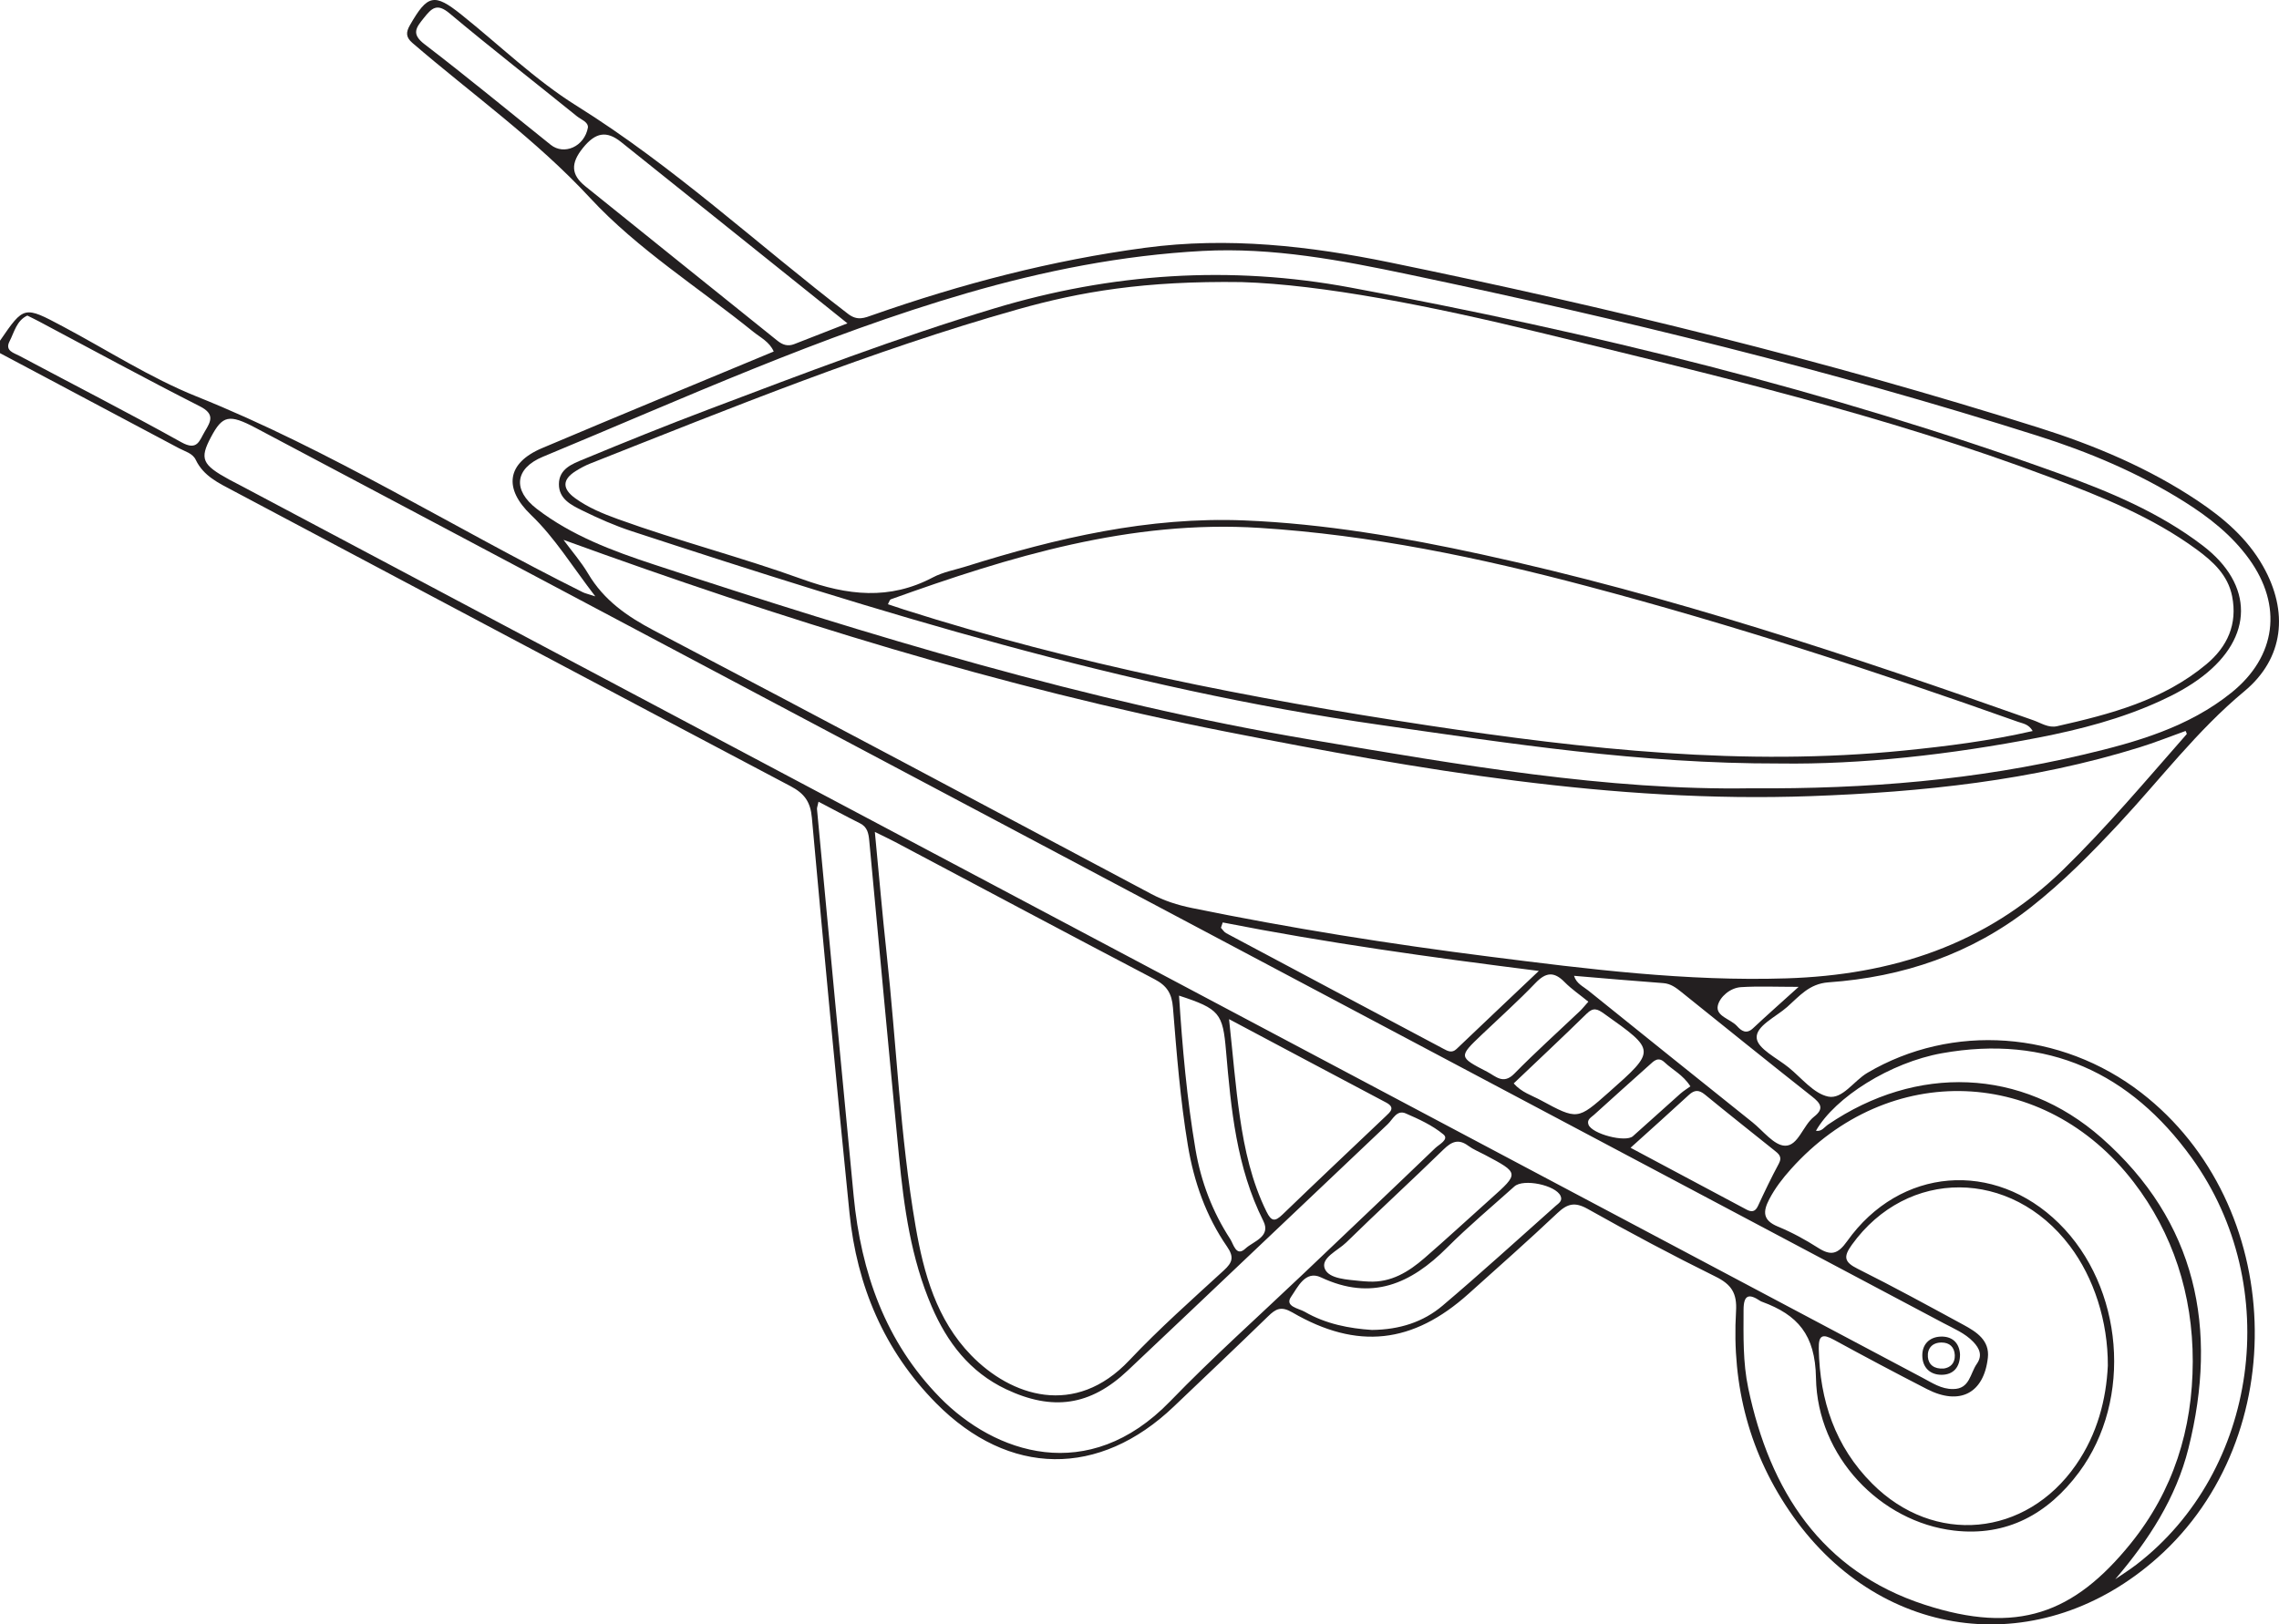 <?xml version="1.0" encoding="UTF-8"?>
<svg xmlns="http://www.w3.org/2000/svg" xmlns:xlink="http://www.w3.org/1999/xlink" width="252.014pt" height="179.682pt" viewBox="0 0 252.014 179.682" version="1.1">
<g id="surface1">
<path style=" stroke:none;fill-rule:evenodd;fill:rgb(13.73%,12.16%,12.549%);fill-opacity:1;" d="M 198.895 109.16 C 196.402 109.16 194.457 109.07 192.523 109.191 C 191.305 109.266 190.191 110.281 189.965 111.199 C 189.664 112.41 191.375 112.703 192.094 113.512 C 192.555 114.023 193.113 114.43 193.84 113.75 C 195.367 112.316 196.938 110.93 198.895 109.16 M 186.926 120.164 C 186.098 118.875 184.957 118.348 184.09 117.523 C 183.352 116.82 182.875 117.371 182.371 117.824 C 180.332 119.648 178.293 121.477 176.266 123.316 C 175.953 123.602 175.445 123.836 175.656 124.402 C 176.047 125.43 179.75 126.402 180.566 125.68 C 182.332 124.117 184.07 122.527 185.832 120.961 C 186.176 120.66 186.57 120.422 186.926 120.164 M 175.641 110.801 C 174.715 110.043 173.785 109.414 173.012 108.629 C 171.844 107.438 170.938 107.539 169.793 108.734 C 167.902 110.711 165.855 112.543 163.875 114.43 C 161.285 116.895 161.273 116.914 164.457 118.555 C 165.383 119.035 166.227 120.008 167.445 118.77 C 169.789 116.383 172.285 114.141 174.711 111.836 C 174.98 111.582 175.207 111.285 175.641 110.801 M 65.016 14.09 C 65.035 13.473 64.266 13.238 63.777 12.844 C 59.09 9.051 54.332 5.348 49.711 1.477 C 48.301 0.293 47.727 0.918 46.863 1.996 C 46.008 3.062 45.453 3.746 46.945 4.891 C 51.672 8.512 56.258 12.305 60.906 16.023 C 62.363 17.191 64.633 16.242 65.016 14.09 M 167.387 119.84 C 168.258 120.832 169.383 121.16 170.367 121.691 C 174.441 123.895 174.449 123.883 177.898 120.828 C 183.137 116.188 183.129 116.203 177.375 112.121 C 176.652 111.605 176.195 111.398 175.465 112.117 C 172.812 114.719 170.098 117.258 167.387 119.84 M 3.023 34.906 C 1.828 35.461 1.582 36.738 1.055 37.758 C 0.512 38.809 1.547 39.039 2.16 39.367 C 8.129 42.551 14.156 45.633 20.062 48.922 C 21.844 49.914 22.043 48.734 22.648 47.727 C 23.332 46.59 23.777 45.793 22.086 44.934 C 16.121 41.91 10.246 38.703 4.336 35.566 C 3.938 35.352 3.527 35.156 3.023 34.906 M 180.309 126.957 C 184.715 129.309 188.914 131.555 193.121 133.789 C 193.656 134.078 194.082 134.078 194.395 133.402 C 195.125 131.82 195.879 130.246 196.707 128.707 C 197.125 127.926 196.652 127.602 196.172 127.219 C 193.621 125.172 191.055 123.148 188.531 121.074 C 187.871 120.535 187.383 120.539 186.762 121.109 C 184.707 123.008 182.617 124.871 180.309 126.957 M 130.379 110.129 C 130.746 115.883 131.25 121.531 132.199 127.141 C 132.809 130.723 134.07 134.031 136.043 137.062 C 136.406 137.621 136.695 139.07 137.723 138.105 C 138.578 137.305 140.582 136.805 139.699 135.051 C 136.723 129.113 136.129 122.676 135.574 116.234 C 135.219 112.098 134.871 111.594 130.379 110.129 M 151.355 141.758 C 153.828 141.883 155.762 140.684 157.52 139.16 C 159.996 137.012 162.406 134.781 164.852 132.594 C 168.016 129.762 168.02 129.766 164.172 127.727 C 163.566 127.406 162.914 127.145 162.367 126.742 C 161.281 125.938 160.527 126.27 159.625 127.148 C 156.074 130.613 152.41 133.961 148.867 137.434 C 147.945 138.336 145.988 139.148 146.508 140.363 C 146.984 141.469 148.996 141.539 150.445 141.695 C 150.746 141.73 151.051 141.742 151.355 141.758 M 151.711 147.109 C 154.766 147.078 157.387 146.234 159.527 144.418 C 163.766 140.824 167.875 137.078 172.027 133.387 C 172.34 133.105 172.828 132.852 172.566 132.277 C 172.016 131.082 168.457 130.344 167.465 131.234 C 164.969 133.473 162.391 135.629 160.027 137.996 C 156.016 142.016 151.68 143.938 146.07 141.293 C 144.332 140.469 143.484 142.43 142.773 143.434 C 142.012 144.516 143.629 144.723 144.273 145.098 C 146.621 146.461 149.238 146.949 151.711 147.109 M 174.059 107.938 C 174.32 108.805 175.074 109.113 175.629 109.562 C 181.672 114.434 187.727 119.289 193.785 124.137 C 194.969 125.082 196.172 126.703 197.391 126.73 C 198.848 126.762 199.363 124.488 200.602 123.52 C 201.75 122.625 201.336 122.047 200.371 121.285 C 195.531 117.469 190.742 113.594 185.934 109.734 C 185.34 109.258 184.762 108.809 183.934 108.746 C 180.68 108.508 177.434 108.219 174.059 107.938 M 135.211 102.035 C 135.145 102.23 135.078 102.43 135.012 102.625 C 135.203 102.828 135.359 103.098 135.594 103.223 C 143.598 107.496 151.613 111.75 159.625 116.012 C 160.102 116.266 160.551 116.52 161.066 116.031 C 163.969 113.262 166.883 110.508 170.164 107.398 C 158.098 105.879 146.609 104.277 135.211 102.035 M 135.91 112.73 C 136.344 116.754 136.613 120.164 137.105 123.539 C 137.629 127.152 138.418 130.715 140.059 134.039 C 140.598 135.125 140.988 135.145 141.824 134.34 C 145.602 130.691 149.43 127.09 153.238 123.469 C 153.758 122.977 154.328 122.508 153.262 121.945 C 147.633 118.969 142.008 115.973 135.91 112.73 M 93.711 35.766 C 85.113 28.875 76.906 22.285 68.684 15.711 C 67.074 14.426 65.859 14.637 64.469 16.352 C 63.086 18.059 63.137 19.324 64.719 20.598 C 71.781 26.305 78.879 31.977 85.949 37.672 C 86.539 38.152 87.117 38.344 87.84 38.059 C 89.668 37.336 91.5 36.629 93.711 35.766 M 233.906 174.684 C 234.684 174.148 235.488 173.645 236.238 173.07 C 249.715 162.719 252.598 142.262 242.359 128.07 C 235.578 118.672 226.41 114.406 214.723 116.504 C 209.062 117.52 202.938 121.352 200.809 125.078 C 201.445 125.195 201.746 124.664 202.156 124.387 C 211.914 117.762 223.547 118.078 232.391 125.863 C 242.898 135.121 245.324 146.973 241.996 160.223 C 240.621 165.707 237.617 170.34 233.906 174.684 M 90.512 88.68 C 90.398 89.207 90.328 89.355 90.344 89.496 C 91.688 103.773 93.02 118.051 94.402 132.324 C 95.219 140.742 97.902 148.422 103.941 154.586 C 109.961 160.73 120.309 164.387 129.398 155 C 134.117 150.121 139.195 145.586 144.117 140.906 C 148.98 136.273 153.863 131.656 158.703 127 C 159.129 126.59 160.277 126.031 159.613 125.48 C 158.406 124.48 156.902 123.789 155.441 123.156 C 154.453 122.727 154.012 123.828 153.453 124.352 C 143.855 133.426 134.301 142.543 124.699 151.605 C 120.566 155.508 116.395 156.098 111.254 153.668 C 107.238 151.766 104.738 148.488 103.031 144.52 C 100.738 139.195 99.957 133.527 99.406 127.828 C 98.281 116.211 97.207 104.594 96.121 92.973 C 96.047 92.188 95.918 91.477 95.102 91.07 C 93.617 90.328 92.156 89.539 90.512 88.68 M 233.086 151.055 C 233.109 146.137 231.531 141.32 228.887 137.82 C 222.391 129.219 210.898 129.184 204.781 137.688 C 203.809 139.039 203.945 139.605 205.43 140.348 C 209.383 142.324 213.262 144.445 217.145 146.555 C 218.57 147.328 220.027 148.266 219.82 150.176 C 219.387 154.125 216.699 155.504 213.102 153.66 C 209.645 151.887 206.211 150.062 202.801 148.199 C 201.539 147.508 201.09 147.672 201.121 149.191 C 201.234 154.91 202.934 160.008 207.027 164.105 C 213.875 170.977 224.027 170.008 229.555 162.047 C 231.941 158.613 232.914 154.754 233.086 151.055 M 193.594 87.195 C 206.527 87.293 218.586 86.262 230.449 83.457 C 236.254 82.086 241.988 80.453 246.754 76.617 C 251.719 72.617 252.441 67 248.703 61.828 C 246.793 59.188 244.281 57.215 241.547 55.496 C 236.477 52.309 231 50.004 225.324 48.203 C 202.504 40.961 179.273 35.297 155.855 30.375 C 148.32 28.789 140.73 27.34 132.969 27.758 C 124.102 28.234 115.441 29.953 106.918 32.426 C 90.777 37.117 75.516 44.102 60.039 50.52 C 56.914 51.816 56.668 54.219 59.352 56.281 C 63.215 59.25 67.738 60.938 72.301 62.438 C 96.191 70.297 120.215 77.652 145.09 81.844 C 161.414 84.594 177.715 87.453 193.594 87.195 M 242.477 150.598 C 242.488 143.152 240.258 136.383 235.945 130.762 C 226.082 117.914 208.836 117.258 198.043 129.316 C 197.125 130.34 196.293 131.414 195.648 132.648 C 194.918 134.043 194.934 134.988 196.602 135.676 C 198.145 136.309 199.637 137.125 201.043 138.023 C 202.465 138.934 203.227 138.742 204.258 137.293 C 210.086 129.102 220.527 128.273 227.676 135.312 C 234.824 142.352 235.879 154.809 229.898 162.855 C 226.484 167.449 221.926 169.984 216.078 169.301 C 207.957 168.352 200.957 161.129 200.812 152.41 C 200.734 147.621 198.777 145.441 194.867 144 C 194.793 143.973 194.719 143.945 194.66 143.906 C 193.43 143.082 192.809 143.168 192.805 144.887 C 192.797 147.793 192.723 150.695 193.324 153.551 C 195.707 164.891 201.418 173.797 212.836 177.504 C 223.074 180.832 229.328 178.488 235.59 170.762 C 240.332 164.906 242.461 158.098 242.477 150.598 M 215.98 153.645 C 217.828 153.645 217.855 151.914 218.594 150.867 C 219.246 149.941 218.91 149.16 218.203 148.422 C 217.277 147.457 216.059 146.965 214.922 146.359 C 164.09 119.383 113.254 92.414 62.418 65.445 C 51.039 59.406 39.664 53.359 28.277 47.332 C 25.316 45.766 24.602 45.945 23.316 48.375 C 22.062 50.75 22.344 51.406 25.332 53.039 C 25.801 53.293 26.277 53.531 26.75 53.781 C 46.742 64.395 66.734 75.016 86.734 85.625 C 128.68 107.883 170.629 130.137 212.578 152.391 C 213.652 152.957 214.676 153.664 215.98 153.645 M 96.742 92.02 C 97.199 96.762 97.566 101.082 98.035 105.395 C 99.137 115.473 99.523 125.633 101.246 135.641 C 102.148 140.871 103.566 145.98 107.398 149.918 C 111.789 154.43 118.867 156.84 124.883 150.465 C 128.176 146.973 131.789 143.773 135.332 140.523 C 136.297 139.637 136.484 139.043 135.688 137.891 C 133.363 134.52 132.031 130.75 131.355 126.688 C 130.516 121.637 130.117 116.547 129.707 111.457 C 129.582 109.875 129.031 109.027 127.66 108.309 C 118.07 103.285 108.52 98.188 98.953 93.117 C 98.359 92.805 97.75 92.52 96.742 92.02 M 62.312 59.715 C 63.27 61.012 64.273 62.16 65.039 63.457 C 66.773 66.391 69.344 68.18 72.324 69.746 C 90.684 79.379 108.984 89.129 127.285 98.871 C 128.723 99.637 130.211 100.109 131.789 100.434 C 142.695 102.668 153.68 104.418 164.719 105.816 C 175.617 107.199 186.512 108.57 197.543 108.219 C 209.168 107.852 219.578 104.531 228.09 96.25 C 232.961 91.508 237.324 86.305 241.805 81.207 C 241.844 81.16 241.734 80.98 241.688 80.852 C 239.977 81.465 238.285 82.145 236.551 82.68 C 224.727 86.352 212.543 87.617 200.242 88.062 C 178.34 88.852 156.926 85.133 135.59 80.934 C 110.652 76.027 86.457 68.488 62.312 59.715 M 0 37.688 C 2.656 33.82 2.652 33.824 6.949 36.109 C 11.867 38.719 16.598 41.789 21.734 43.852 C 36.625 49.824 50.156 58.398 64.445 65.508 C 64.691 65.633 64.969 65.684 65.828 65.965 C 63.254 62.613 61.359 59.488 58.727 56.965 C 55.668 54.035 56.023 51.23 59.93 49.574 C 68.418 45.98 76.945 42.469 85.559 38.883 C 85.094 37.805 84.09 37.336 83.301 36.699 C 77.246 31.805 70.5 27.562 65.27 21.914 C 59.27 15.43 52.191 10.422 45.602 4.746 C 44.871 4.117 44.875 3.574 45.332 2.781 C 47.273 -0.605 48.02 -0.781 51.012 1.613 C 55.246 4.996 59.184 8.844 63.75 11.695 C 74.523 18.418 83.781 27.055 93.793 34.73 C 94.828 35.52 95.613 35.16 96.52 34.84 C 106.324 31.402 116.312 28.785 126.645 27.406 C 135.805 26.184 144.773 27.199 153.688 29.027 C 177.879 34 201.855 39.855 225.418 47.297 C 231.609 49.25 237.586 51.758 243.023 55.391 C 245.902 57.316 248.5 59.543 250.238 62.609 C 253.094 67.648 252.574 72.82 248.176 76.469 C 242.957 80.801 238.918 86.168 234.352 91.066 C 231.277 94.367 228.133 97.555 224.574 100.355 C 217.984 105.535 210.434 108.078 202.191 108.66 C 200.059 108.812 198.965 110.203 197.629 111.383 C 196.379 112.488 194.141 113.492 194.258 114.824 C 194.359 116.008 196.523 117.043 197.812 118.094 C 199.23 119.25 200.566 120.969 202.168 121.297 C 203.738 121.621 204.996 119.555 206.488 118.676 C 215.855 113.148 227.887 113.992 236.789 120.875 C 252.746 133.219 253.637 158.922 238.574 172.309 C 225.777 183.684 208.184 181.695 198.281 167.723 C 193.465 160.93 191.484 153.289 191.973 145.035 C 192.094 143.047 191.469 142.078 189.711 141.211 C 184.926 138.848 180.215 136.336 175.562 133.719 C 174.141 132.922 173.324 133.141 172.219 134.184 C 169.004 137.223 165.684 140.156 162.391 143.113 C 156.227 148.641 150.09 149.348 142.91 145.172 C 141.656 144.445 141.074 144.777 140.227 145.602 C 136.781 148.953 133.285 152.258 129.805 155.578 C 121.562 163.449 111.578 163.363 103.516 155.211 C 97.77 149.398 94.75 142.227 93.938 134.176 C 92.461 119.605 91.098 105.027 89.777 90.441 C 89.621 88.703 88.961 87.773 87.426 86.965 C 66.859 76.109 46.332 65.184 25.789 54.285 C 24.164 53.422 22.504 52.66 21.645 50.859 C 21.297 50.129 20.457 49.938 19.793 49.582 C 13.199 46.07 6.598 42.566 0 39.062 Z M 0 37.688 "/>
<path style=" stroke:none;fill-rule:evenodd;fill:rgb(13.73%,12.16%,12.549%);fill-opacity:1;" d="M 214.938 151.379 C 215.66 151.281 216.195 150.805 216.164 149.898 C 216.125 149.008 215.586 148.496 214.691 148.5 C 213.66 148.504 213.109 149.164 213.188 150.105 C 213.258 150.93 213.855 151.449 214.938 151.379 M 216.742 149.801 C 216.75 151.242 215.996 152.066 214.703 152.07 C 213.434 152.074 212.578 151.273 212.57 149.926 C 212.566 148.676 213.375 147.918 214.535 147.848 C 215.824 147.773 216.656 148.484 216.742 149.801 "/>
<path style=" stroke:none;fill-rule:evenodd;fill:rgb(13.73%,12.16%,12.549%);fill-opacity:1;" d="M 224.777 80.859 C 224.324 80.082 223.684 80.035 223.156 79.844 C 207.438 74.25 191.578 69.098 175.453 64.824 C 163.586 61.676 151.566 59.168 139.281 58.391 C 125.039 57.488 111.695 61.555 98.516 66.289 C 98.375 66.34 98.312 66.617 98.188 66.836 C 98.836 67.051 99.41 67.25 99.988 67.434 C 118.914 73.461 138.324 77.273 157.926 80.242 C 175.379 82.879 192.867 84.793 210.547 83.02 C 215.293 82.543 220.02 81.949 224.777 80.859 M 137.297 31.203 C 126.539 31.051 119.477 32.266 112.559 34.215 C 96.402 38.773 80.871 45.105 65.285 51.266 C 64.719 51.488 64.176 51.785 63.664 52.105 C 62.137 53.062 62.184 54.082 63.602 55.109 C 65.039 56.148 66.66 56.816 68.312 57.414 C 75.047 59.855 82.004 61.637 88.727 64.07 C 93.715 65.871 98.355 66.406 103.16 63.867 C 104.289 63.27 105.609 63.035 106.844 62.648 C 116.855 59.504 127.016 57.137 137.602 57.566 C 146.461 57.926 155.18 59.438 163.832 61.32 C 184.645 65.852 204.797 72.582 224.844 79.668 C 225.695 79.969 226.512 80.543 227.469 80.328 C 233.367 78.996 239.195 77.469 243.98 73.477 C 246.316 71.527 247.438 69.035 246.832 65.961 C 246.375 63.625 244.723 62.113 242.922 60.789 C 238.008 57.188 232.414 54.945 226.773 52.816 C 208.406 45.891 189.328 41.43 170.312 36.789 C 158.309 33.859 146.191 31.469 137.297 31.203 M 196.848 84.453 C 181.23 84.484 166.992 82.234 152.715 80.199 C 124.285 76.152 97.023 67.652 69.859 58.758 C 67.984 58.145 66.16 57.336 64.387 56.465 C 63.184 55.871 61.801 55.203 61.805 53.555 C 61.812 51.855 63.289 51.312 64.516 50.805 C 69.09 48.906 73.684 47.051 78.316 45.301 C 88.789 41.34 99.246 37.336 109.98 34.105 C 122.926 30.207 136.027 29.328 149.332 31.805 C 175.957 36.758 202.203 43.176 227.707 52.379 C 233.305 54.398 238.816 56.703 243.594 60.359 C 249.254 64.691 249.195 70.496 243.551 74.824 C 242.09 75.945 240.484 76.812 238.812 77.57 C 234.555 79.508 230.055 80.684 225.488 81.574 C 215.656 83.484 205.738 84.578 196.848 84.453 "/>
</g>
</svg>
